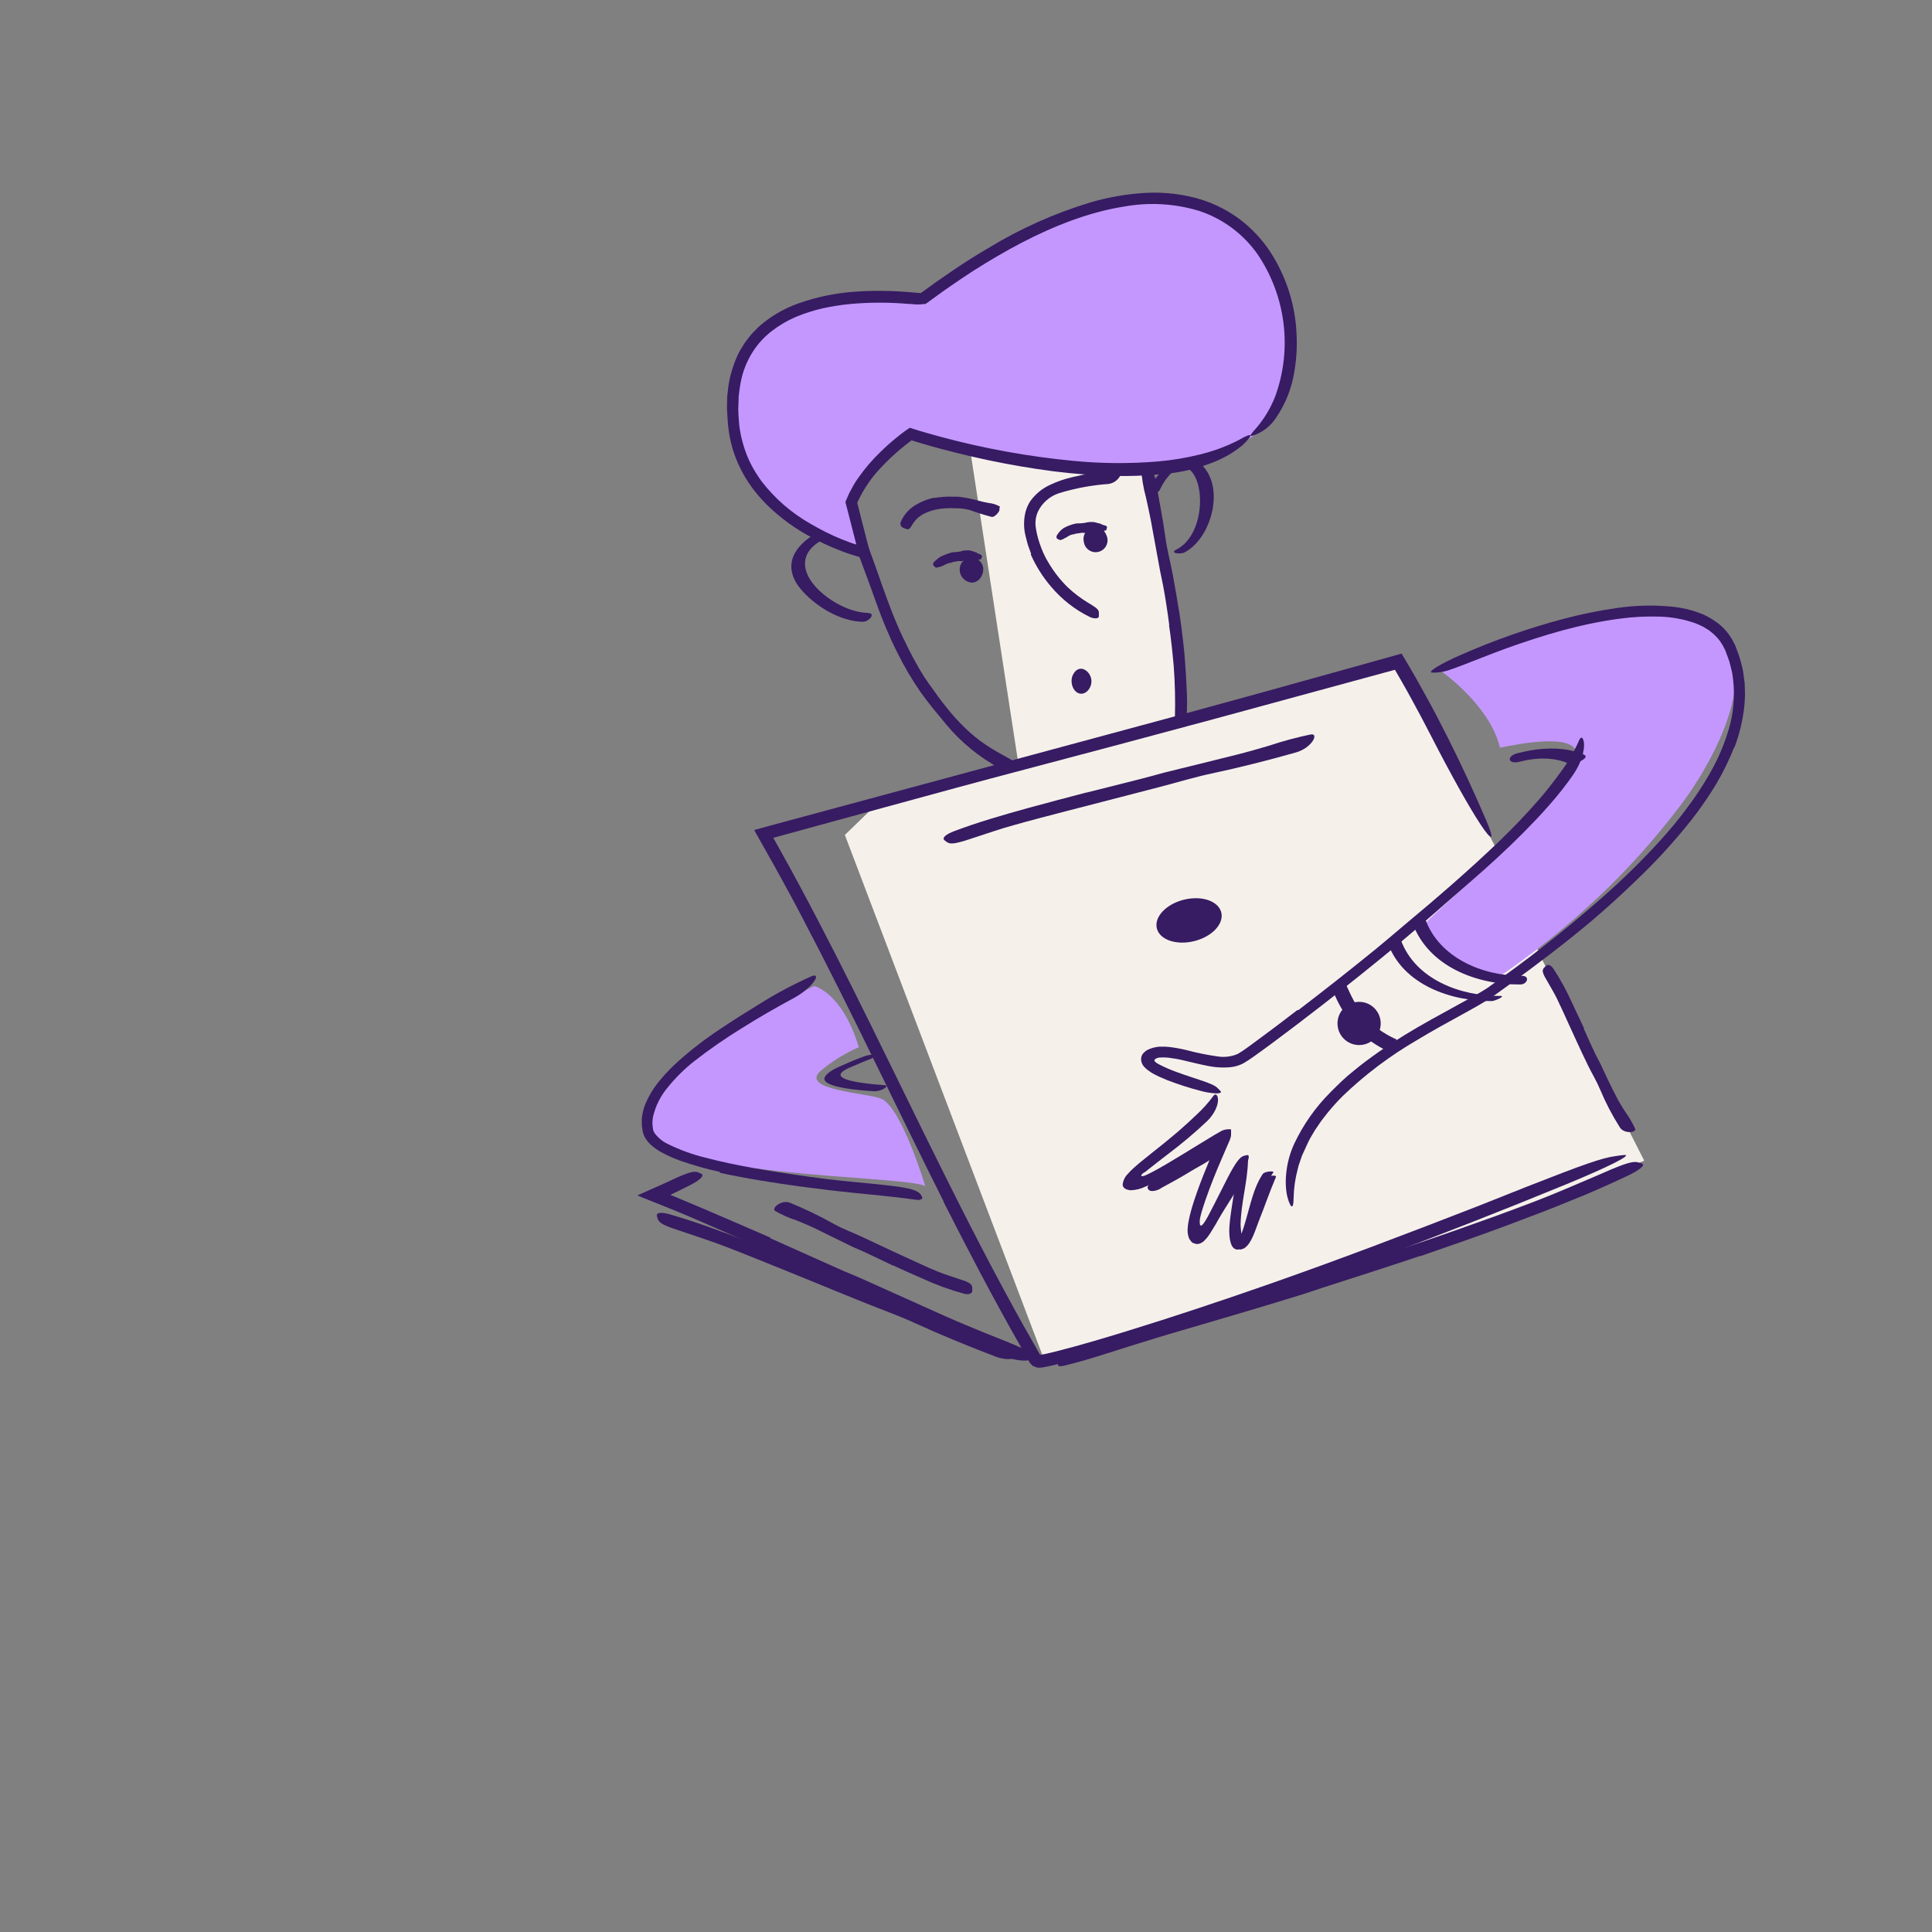 <svg width="271" height="271" viewBox="0 0 271 271" fill="none" xmlns="http://www.w3.org/2000/svg">
<rect x="0" y="0" width="271" height="271" fill="#808080" stroke="none"/>
<path d="M142.844 107.112L122.986 112.786L118.508 117.115L146.576 191.018L203.309 174.296L230.63 162.801L215.999 133.986L209.878 119.056L196.591 93.078L165.387 100.842V93.078L163.745 79.642L160.311 66.055H158.52L136.125 63.368L142.844 107.112Z" fill="#F5F1EA"/>
<path d="M120.466 146.887C118.128 139.18 114.217 138.311 114.217 138.311C114.217 138.311 92.092 148.444 91.306 157.64C90.655 165.258 126.569 164.763 129.787 166.367C129.787 166.367 126.444 155.239 123.58 154.104C121.554 153.302 112.192 152.88 115.066 150.246C116.694 148.871 118.513 147.739 120.466 146.887Z" fill="#C497FF"/>
<path d="M221.077 106.463C219.297 113.071 199.54 129.197 199.728 129.786C201.576 135.68 209.898 137.274 209.898 137.274C219.927 130.437 228.461 122.605 235.824 112.831C240.552 106.551 249.405 90.768 237.413 86.883C227.602 83.702 201.832 93.903 201.832 93.903C201.832 93.903 208.986 98.792 210.397 104.885C212.798 104.39 222.155 102.453 221.077 106.463Z" fill="#C497FF"/>
<path d="M174.487 175.115C175.597 174.454 176.117 172.386 176.57 171.282C177.393 169.241 178.096 167.143 178.966 165.122C179.122 164.753 177.997 164.877 177.83 165.258C177.143 166.861 176.57 168.512 175.94 170.142C175.597 171.032 175.248 171.923 174.862 172.798C174.659 173.251 174.269 174.469 173.784 174.761C173.128 175.151 174.112 175.339 174.493 175.115H174.487Z" fill="#371B63"/>
<path d="M162.766 166.71C164.203 165.935 165.63 165.148 167.031 164.289C168.431 163.43 170.582 162.477 171.53 161.024C172.102 160.144 169.832 160.332 169.421 160.967C168.562 162.279 166.328 163.19 165.015 163.961C163.807 164.655 162.592 165.35 161.37 166.044C160.964 166.263 160.808 166.638 161.178 166.94C161.547 167.242 162.422 166.94 162.782 166.731L162.766 166.71Z" fill="#371B63"/>
<path d="M169.223 173.678L173.789 166.388C174.097 165.903 172.951 165.955 172.748 166.315L168.15 173.579C167.848 174.058 168.994 174.006 169.217 173.646L169.223 173.678Z" fill="#371B63"/>
<path d="M126.779 89.649C127.631 91.512 128.607 93.316 129.7 95.049C130.116 95.663 130.554 96.267 130.991 96.871C131.741 97.944 132.553 98.996 133.381 99.996C134.229 100.995 135.144 101.934 136.12 102.808C136.994 103.577 137.929 104.274 138.917 104.89C140.166 105.692 141.52 106.322 142.77 107.124C143.16 107.374 142.931 107.744 142.39 107.942C142.028 108.063 141.645 108.107 141.264 108.072C140.884 108.037 140.516 107.924 140.182 107.739C137.354 106.2 134.841 104.144 132.772 101.678C131.543 100.194 130.278 98.704 129.153 97.116C127.94 95.365 126.854 93.529 125.904 91.622C125.602 91.039 125.336 90.44 125.05 89.857L124.269 88.066C123.493 86.249 122.852 84.374 122.186 82.536C121.665 81.104 121.144 79.713 120.624 78.297C120.519 77.985 120.4 77.683 120.301 77.365C119.941 76.183 119.952 75.803 120.301 75.407C120.374 75.316 120.456 75.233 120.545 75.157C120.847 74.954 121.254 75.365 121.587 76.199C122.582 78.677 123.425 81.323 124.388 83.926C125.102 85.858 125.862 87.779 126.758 89.654L126.779 89.649Z" fill="#371B63"/>
<path d="M164.013 87.696C163.769 85.837 163.493 83.973 163.144 82.119C163.019 81.437 162.852 80.77 162.727 80.093L161.41 72.902C161.207 71.861 160.967 70.778 160.733 69.726C160.362 68.377 160.139 66.993 160.066 65.597C160.066 64.727 161.8 65.628 162.05 67.159C162.535 69.877 163.092 72.626 163.477 75.443C163.711 77.13 164.164 78.838 164.493 80.546C164.84 82.431 165.164 84.322 165.466 86.217C165.638 87.389 165.8 88.56 165.93 89.737C166.154 91.513 166.268 93.314 166.372 95.095C166.43 96.486 166.56 97.85 166.492 99.261C166.492 99.568 166.492 99.87 166.466 100.183C166.299 101.328 166.122 101.677 165.649 101.823C165.544 101.864 165.436 101.894 165.326 101.912C164.972 101.912 164.769 101.438 164.805 100.651C164.873 98.22 164.815 95.787 164.633 93.361C164.529 92.429 164.466 91.497 164.352 90.565C164.237 89.633 164.138 88.691 163.982 87.753L164.013 87.696Z" fill="#371B63"/>
<path d="M175.553 61.317C161.176 71.387 127.715 60.655 127.715 60.655C127.715 60.655 121.398 64.962 119.326 70.46L121.19 77.475C121.19 77.475 104.376 73.496 102.866 59.598C100.429 37.108 129.069 41.946 129.36 41.727C179.412 4.272 189.337 51.662 175.553 61.317Z" fill="#C497FF"/>
<path d="M127.46 42.633C124.763 42.396 122.05 42.396 119.353 42.633C118.017 42.758 116.69 42.965 115.38 43.253C114.089 43.55 112.826 43.956 111.604 44.466C110.408 44.981 109.282 45.644 108.251 46.44C107.23 47.226 106.349 48.181 105.647 49.262C104.942 50.344 104.415 51.533 104.085 52.782C103.925 53.414 103.803 54.056 103.721 54.703L103.606 55.682C103.606 56.016 103.606 56.349 103.58 56.677C103.549 57.161 103.549 57.646 103.58 58.13C103.617 58.614 103.643 59.103 103.684 59.588C103.798 60.54 103.993 61.481 104.268 62.4C104.534 63.316 104.883 64.207 105.309 65.061C105.747 65.913 106.252 66.73 106.819 67.503C108.717 69.971 111.099 72.026 113.818 73.543C115.166 74.335 116.568 75.031 118.015 75.626C118.379 75.772 118.744 75.912 119.108 76.048L119.697 76.256C119.827 76.303 119.962 76.345 120.097 76.381C120.085 76.254 120.059 76.128 120.019 76.006L118.978 71.934L118.629 70.601L118.598 70.487V70.429V70.372L118.697 70.148L118.863 69.757L119.119 69.18C119.311 68.81 119.509 68.44 119.712 68.076C119.915 67.711 120.15 67.362 120.384 67.034C121.328 65.687 122.402 64.437 123.592 63.301C124.175 62.728 124.782 62.181 125.414 61.66C125.726 61.4 126.044 61.145 126.367 60.895L126.856 60.525C127.101 60.343 127.377 60.161 127.611 60.004L128.924 60.411L129.939 60.713L131.991 61.285C138.049 62.916 144.232 64.037 150.476 64.639C154.447 65.03 158.445 65.06 162.422 64.727C164.392 64.56 166.346 64.237 168.264 63.759C170.17 63.305 172.015 62.623 173.758 61.728C175.841 60.504 175.841 60.983 174.242 62.493C173.728 62.904 173.191 63.285 172.633 63.634C171.896 64.075 171.127 64.46 170.332 64.785C168.329 65.597 166.228 66.139 164.083 66.399C160.982 66.751 157.858 66.853 154.741 66.701C151.646 66.567 148.56 66.263 145.498 65.79C142.436 65.331 139.401 64.753 136.391 64.056C134.886 63.707 133.381 63.337 131.887 62.931C131.14 62.733 130.396 62.525 129.653 62.306L128.533 61.973L127.976 61.801L127.898 61.775H127.861L127.71 61.884L127.106 62.348C126.705 62.66 126.31 62.988 125.924 63.321C125.151 63.99 124.413 64.698 123.711 65.441C122.303 66.882 121.151 68.553 120.306 70.382C120.28 70.445 120.254 70.466 120.254 70.507V70.565L120.29 70.71L120.519 71.611C120.67 72.215 120.826 72.819 120.977 73.423L121.446 75.246L121.852 76.808C121.972 77.329 122.066 77.782 122.175 78.266L122.212 78.448V78.537H122.118L121.748 78.443L121.019 78.256C120.535 78.131 120.019 77.985 119.53 77.823L118.822 77.589L118.363 77.422L117.457 77.074C116.252 76.591 115.073 76.043 113.927 75.433C111.603 74.212 109.468 72.66 107.59 70.825C106.649 69.895 105.8 68.877 105.054 67.784C104.313 66.682 103.696 65.502 103.216 64.264C102.688 62.907 102.338 61.488 102.174 60.041C102.07 59.322 102.065 58.609 102.002 57.895C101.94 57.182 102.002 56.453 102.002 55.734C102.028 55.375 102.08 55.011 102.117 54.651C102.148 54.289 102.2 53.929 102.273 53.574C102.406 52.855 102.591 52.147 102.825 51.454C103.053 50.756 103.335 50.077 103.669 49.423C103.83 49.095 104.044 48.793 104.231 48.476L104.523 48.007L104.861 47.57C105.078 47.272 105.311 46.987 105.559 46.716L106.33 45.924C106.872 45.434 107.446 44.98 108.048 44.565C109.245 43.748 110.539 43.085 111.901 42.592C114.596 41.627 117.416 41.055 120.275 40.894C121.837 40.79 123.399 40.774 124.961 40.826C125.742 40.858 126.523 40.899 127.299 40.956L128.46 41.055L128.981 41.102C129.075 41.102 129.174 41.133 129.241 41.055L131.46 39.452L133.803 37.837C135.365 36.796 136.979 35.754 138.614 34.807C143.1 32.072 147.916 29.918 152.945 28.397C155.474 27.652 158.081 27.203 160.714 27.058C163.353 26.912 165.996 27.231 168.525 28.001C170.486 28.623 172.328 29.574 173.971 30.813C175.596 32.057 177.004 33.561 178.137 35.265C180.375 38.684 181.661 42.639 181.86 46.721C181.967 48.512 181.867 50.31 181.563 52.079C181.198 54.47 180.287 56.745 178.903 58.729C178.288 59.623 177.449 60.341 176.471 60.812C176.18 60.96 175.872 61.074 175.554 61.15C175.383 61.176 175.377 61.077 175.513 60.879C175.648 60.681 175.929 60.358 176.294 59.952C177.4 58.637 178.28 57.146 178.897 55.542C180.073 52.274 180.463 48.776 180.034 45.33C179.605 41.884 178.37 38.587 176.429 35.708C174.422 32.834 171.54 30.686 168.212 29.584C164.792 28.547 161.174 28.338 157.657 28.975C152.663 29.771 147.821 31.698 143.249 34.078C140.958 35.275 138.724 36.593 136.531 37.983C135.448 38.697 134.36 39.405 133.298 40.154C132.777 40.524 132.225 40.889 131.704 41.279L129.97 42.539L129.757 42.644L129.653 42.69H129.627C129.627 42.742 129.627 42.623 129.627 42.633H129.601H129.543C129.391 42.67 129.236 42.692 129.08 42.701C129 42.711 128.92 42.711 128.84 42.701H128.689H128.434L127.44 42.617L127.46 42.633Z" fill="#371B63"/>
<path d="M162.646 68.804C163.086 67.807 163.716 66.905 164.5 66.149C166.552 64.456 167.781 66.565 168.145 68.388C168.754 71.267 167.89 75.631 165.021 77.079C163.943 77.599 165.583 77.776 166.114 77.506C169.759 75.641 171.696 69.007 168.968 65.654C166.125 62.16 162.131 66.388 160.803 69.065C160.589 69.497 162.365 69.335 162.605 68.804H162.646Z" fill="#371B63"/>
<path d="M121.722 85.962C117.035 85.962 108.787 79.37 115.348 75.719C116.426 75.121 115.442 74.277 114.572 74.761C111.38 76.537 109.662 79.375 112.271 82.572C114.239 84.967 117.884 87.212 121.071 87.212C121.878 87.212 122.945 85.988 121.722 85.988V85.962Z" fill="#371B63"/>
<path d="M132.365 168.538C125.711 155.286 119.452 141.872 112.578 128.786C111.339 126.391 110.037 124.032 108.74 121.673L106.449 117.606L106.012 116.831L105.793 116.44C105.926 116.387 106.064 116.345 106.204 116.315L107.923 115.841L110.115 115.248L165.254 100.36C173.404 98.147 181.584 95.877 189.655 93.622L196.602 91.68L197.695 93.528L198.507 94.919C199.028 95.851 199.549 96.788 200.07 97.731C201.111 99.61 202.1 101.516 203.064 103.432C204.996 107.265 206.792 111.165 208.479 115.091C209.802 118.179 209.193 117.955 207.615 115.555C206.037 113.154 203.48 108.588 200.669 103.099C199.804 101.412 198.915 99.737 198.002 98.074C197.544 97.246 197.086 96.413 196.617 95.596C196.201 94.861 195.451 93.585 195.664 93.95L170.264 100.865C161.481 103.236 152.661 105.588 143.806 107.921C137.396 109.608 130.871 111.384 124.315 113.185L114.458 115.878L109.537 117.232L108.751 117.445L108.553 117.497C108.553 117.497 108.459 117.497 108.48 117.539L108.527 117.627L109.37 119.132C116.66 132.192 123.065 145.689 129.652 159.056C133.714 167.283 137.812 175.49 142.233 183.53L143.488 185.805L144.779 188.071L145.42 189.2L145.706 189.721C145.759 189.824 145.818 189.923 145.883 190.018C145.999 190.027 146.115 190.019 146.227 189.992L146.748 189.893L147.997 189.596C151.351 188.753 154.684 187.753 158.001 186.737C164.635 184.691 171.216 182.494 177.725 180.223C187.843 176.688 197.664 172.933 207.532 169.095L214.004 166.518C222.122 163.331 224.736 162.399 226.658 162.159C227.078 162.084 227.502 162.032 227.928 162.003C228.845 162.04 225.658 163.659 219.748 166.096C202.205 173.313 183.469 180.348 164.348 186.581C160.797 187.732 157.23 188.852 153.632 189.903C151.83 190.424 150.023 190.945 148.175 191.393C147.711 191.507 147.248 191.617 146.758 191.71C146.659 191.735 146.558 191.754 146.456 191.768L146.112 191.825C145.895 191.851 145.674 191.851 145.456 191.825C145.356 191.806 145.26 191.767 145.175 191.71L145.05 191.617C145.05 191.648 145.081 191.533 144.993 191.684H144.967L144.915 191.632C144.769 191.481 144.613 191.361 144.477 191.195L142.915 188.435C139.213 181.916 135.74 175.271 132.36 168.596L132.365 168.538Z" fill="#371B63"/>
<path d="M199.206 176.167C195.014 177.573 190.801 178.932 186.589 180.28C185.026 180.77 183.527 181.322 181.991 181.78C176.554 183.457 171.097 185.056 165.645 186.649C163.224 187.347 160.802 188.102 158.412 188.846C155.345 189.81 152.289 190.846 149.164 191.585C147.212 192.049 149.164 189.643 152.684 188.57C158.964 186.67 165.255 184.858 171.633 183.118C175.45 182.077 179.345 180.754 183.199 179.525C187.437 178.182 191.666 176.807 195.883 175.401C198.487 174.547 201.091 173.646 203.658 172.756L209.521 170.673C211.474 169.97 213.406 169.236 215.327 168.507C218.316 167.356 221.185 166.096 224.096 164.862C224.737 164.586 225.356 164.305 226.002 164.034C228.408 163.034 229.22 162.842 229.918 163.081C230.08 163.116 230.238 163.172 230.386 163.248C230.761 163.498 229.892 164.18 228.158 164.992C226.877 165.596 225.572 166.191 224.242 166.778C222.912 167.365 221.56 167.929 220.186 168.471C217.462 169.606 214.655 170.652 211.854 171.709C207.688 173.272 203.455 174.74 199.232 176.198L199.206 176.167Z" fill="#371B63"/>
<path d="M152.336 111.191C155.002 110.519 157.673 109.858 160.334 109.176C161.308 108.931 162.266 108.655 163.235 108.39C166.666 107.536 170.103 106.713 173.529 105.843C175.045 105.463 176.56 105.026 178.054 104.583C179.953 103.951 181.886 103.43 183.845 103.021C185.079 102.808 184.017 104.906 181.804 105.536C177.877 106.65 173.925 107.655 169.895 108.509C167.479 109.03 165.031 109.775 162.605 110.405C159.928 111.099 157.246 111.793 154.559 112.488C152.909 112.91 151.258 113.331 149.613 113.764C147.118 114.42 144.603 115.055 142.14 115.758C140.229 116.279 138.381 116.945 136.506 117.544C136.089 117.674 135.694 117.82 135.272 117.945C133.71 118.403 133.189 118.424 132.726 118.054C132.616 117.977 132.513 117.89 132.418 117.794C132.168 117.476 132.726 117.008 133.84 116.586C137.141 115.336 140.708 114.31 144.296 113.316C146.962 112.581 149.654 111.889 152.336 111.176C152.331 111.16 152.331 111.191 152.336 111.191Z" fill="#371B63"/>
<path d="M222.142 144.251C222.663 145.47 223.23 146.688 223.803 147.897C224.011 148.339 224.267 148.756 224.475 149.193C225.204 150.755 225.933 152.317 226.724 153.833C227.068 154.515 227.469 155.166 227.875 155.806C228.45 156.595 228.947 157.437 229.359 158.321C229.578 158.894 227.797 159.087 227.203 158.118C226.125 156.414 225.193 154.622 224.418 152.76C223.949 151.641 223.298 150.568 222.751 149.459C222.152 148.24 221.585 147.011 221.017 145.777L219.976 143.502C219.455 142.356 218.934 141.19 218.388 140.07C217.961 139.195 217.45 138.383 216.982 137.539C216.878 137.352 216.763 137.18 216.664 136.987C216.31 136.279 216.31 136.003 216.664 135.665C216.735 135.583 216.812 135.507 216.893 135.436C217.174 135.227 217.57 135.399 217.898 135.884C218.875 137.376 219.733 138.943 220.465 140.57L222.178 144.215L222.142 144.251Z" fill="#371B63"/>
<path d="M108.032 173.678L117.343 177.843C118.473 178.364 119.629 178.801 120.759 179.307L132.736 184.686C134.506 185.472 136.308 186.217 138.089 186.94C140.375 187.872 142.713 188.721 144.91 189.862C146.279 190.575 143.801 191.424 141.171 190.32C136.516 188.378 131.902 186.336 127.315 184.118C124.576 182.795 121.629 181.629 118.78 180.379L109.407 176.213L103.622 173.667C100.701 172.391 97.769 171.09 94.848 169.876L89.391 167.684L93.556 165.83C94.041 165.606 94.509 165.372 95.004 165.153C96.842 164.351 97.477 164.216 98.061 164.497C98.195 164.548 98.325 164.612 98.446 164.69C98.769 164.961 98.133 165.56 96.826 166.226C95.972 166.66 95.105 167.087 94.223 167.507C94.077 167.616 94.061 167.663 94.061 167.694H94.233H94.239L95.056 168.028L98.623 169.527C101.773 170.86 104.919 172.246 108.064 173.605L108.032 173.678Z" fill="#371B63"/>
<path d="M112.339 177.167C114.919 178.232 117.496 179.296 120.072 180.359C121.015 180.744 121.973 181.082 122.91 181.473C126.222 182.848 129.523 184.248 132.84 185.613C134.309 186.217 135.808 186.779 137.287 187.321C139.218 187.954 141.111 188.696 142.958 189.544C144.093 190.112 141.969 191.158 139.781 190.336C135.913 188.867 132.08 187.3 128.279 185.561C126.003 184.519 123.551 183.655 121.186 182.697C118.583 181.655 115.979 180.577 113.376 179.515C111.777 178.864 110.178 178.208 108.575 177.568C106.143 176.594 103.711 175.594 101.284 174.678C99.394 173.964 97.504 173.371 95.614 172.72C95.197 172.579 94.786 172.454 94.369 172.303C92.807 171.741 92.38 171.439 92.224 170.861C92.178 170.734 92.144 170.603 92.125 170.47C92.125 170.064 92.849 170.017 94.01 170.35C97.457 171.34 100.982 172.652 104.508 173.995C107.111 175.006 109.715 176.078 112.355 177.12L112.339 177.167Z" fill="#371B63"/>
<path d="M243.258 104.802C242.534 106.637 241.664 108.412 240.654 110.108C239.634 111.776 238.522 113.386 237.322 114.93C234.915 117.974 232.294 120.844 229.48 123.516C227.449 125.474 225.371 127.385 223.231 129.192C219.43 132.384 215.478 135.378 211.473 138.279C210.468 138.997 209.494 139.747 208.396 140.419C207.297 141.091 206.235 141.669 205.152 142.268C202.985 143.455 200.83 144.637 198.726 145.913C194.972 148.095 191.492 150.717 188.358 153.723C187.385 154.69 186.48 155.723 185.651 156.816C185.437 157.08 185.237 157.355 185.052 157.639C184.859 157.926 184.661 158.202 184.474 158.488C184.13 159.071 183.76 159.644 183.474 160.258C183.188 160.873 182.901 161.487 182.63 162.102C182.511 162.419 182.412 162.742 182.302 163.06C182.25 163.221 182.188 163.378 182.141 163.539L182.021 164.028C181.673 165.331 181.483 166.67 181.454 168.017C181.454 169.689 181.058 169.548 180.626 168.054C180.503 167.608 180.425 167.151 180.391 166.689C180.338 166.088 180.338 165.484 180.391 164.882C180.505 163.349 180.891 161.849 181.532 160.451C182.8 157.756 184.526 155.302 186.635 153.197C187.155 152.677 187.676 152.156 188.197 151.661C188.718 151.167 189.285 150.682 189.853 150.229C190.972 149.292 192.144 148.433 193.331 147.595C195.711 145.933 198.19 144.444 200.705 143.038C201.96 142.335 203.23 141.658 204.485 140.955C205.74 140.252 207.011 139.601 208.182 138.872L208.703 138.534L209.224 138.159L210.265 137.409L212.374 135.878C213.775 134.837 215.175 133.795 216.54 132.702C219.31 130.536 222.033 128.281 224.653 125.964C227.545 123.434 230.292 120.743 232.88 117.903C234.166 116.476 235.406 115.013 236.525 113.482C237.687 111.965 238.748 110.373 239.702 108.717C240.888 106.704 241.824 104.553 242.487 102.313C243.15 100.091 243.364 97.76 243.117 95.455C243.05 95.022 243.024 94.585 242.92 94.163L242.607 92.893C242.482 92.476 242.31 92.07 242.165 91.659C242.081 91.461 242.024 91.237 241.925 91.055L241.633 90.497C241.212 89.767 240.649 89.128 239.977 88.618L239.733 88.42L239.462 88.253C239.28 88.144 239.103 88.024 238.915 87.92C238.534 87.722 238.141 87.548 237.738 87.399C236.081 86.823 234.343 86.515 232.588 86.488C230.817 86.441 229.044 86.535 227.287 86.769C221.815 87.472 216.607 89.055 211.458 90.883C210.322 91.294 209.229 91.721 208.094 92.158C206.011 92.966 204.62 93.528 203.631 93.861C202.955 94.128 202.242 94.288 201.517 94.335C201.283 94.353 201.048 94.353 200.814 94.335C200.293 94.231 201.855 93.205 204.912 91.862C209.554 89.816 214.346 88.133 219.248 86.826C221.779 86.15 224.349 85.628 226.944 85.264C229.608 84.885 232.309 84.845 234.984 85.144C235.504 85.212 235.994 85.311 236.499 85.415C237.009 85.529 237.511 85.673 238.004 85.847C239.028 86.186 239.992 86.687 240.858 87.331C241.753 87.998 242.495 88.848 243.034 89.826C243.159 90.07 243.294 90.315 243.409 90.56L243.68 91.289C243.875 91.766 244.037 92.257 244.164 92.757C244.279 93.278 244.44 93.752 244.513 94.262L244.721 95.824L244.773 97.386C244.773 97.907 244.716 98.428 244.69 98.917C244.483 100.937 244.015 102.922 243.3 104.822L243.258 104.802Z" fill="#371B63"/>
<path d="M213.156 106.843C215.353 106.271 217.879 106.161 219.983 107.073C220.712 107.385 223.195 106.291 222.17 105.849C219.3 104.609 215.806 104.885 212.838 105.661C211.229 106.083 211.531 107.27 213.156 106.843Z" fill="#371B63"/>
<path d="M182.095 141.705C185.785 138.887 189.43 136.012 193.03 133.082C194.342 132.01 195.634 130.9 196.92 129.812C201.512 125.99 206.038 122.085 210.344 117.955C212.25 116.117 214.093 114.196 215.806 112.227L216.624 111.269L217.41 110.285C217.931 109.639 218.426 108.957 218.925 108.285C219.902 106.976 220.731 105.563 221.399 104.073C221.727 103.177 222.097 103.307 222.19 104.312C222.19 104.437 222.19 104.573 222.19 104.729C222.18 104.884 222.161 105.039 222.133 105.192C222.075 105.566 221.992 105.935 221.883 106.296C221.743 106.671 221.576 107.083 221.362 107.504C221.138 107.934 220.888 108.35 220.613 108.749C219.6 110.201 218.503 111.592 217.327 112.915C216.749 113.576 216.16 114.227 215.562 114.857C214.963 115.487 214.353 116.122 213.739 116.742C211.276 119.221 208.704 121.574 206.053 123.86C202.887 126.594 199.654 129.505 196.368 132.239C192.754 135.238 189.09 138.177 185.375 141.055C183.091 142.832 180.789 144.582 178.471 146.303C177.585 146.954 176.705 147.605 175.804 148.24C175.345 148.573 174.869 148.883 174.378 149.167C173.84 149.441 173.258 149.617 172.659 149.688C171.52 149.795 170.371 149.725 169.254 149.48C168.165 149.271 167.103 148.99 166.057 148.751C165.343 148.577 164.62 148.447 163.89 148.36C163.544 148.323 163.196 148.315 162.849 148.334H162.656L162.516 148.36C162.425 148.378 162.336 148.404 162.25 148.438C162.146 148.475 162.051 148.536 161.974 148.615C161.943 148.663 161.931 148.721 161.939 148.778C161.948 148.834 161.977 148.886 162.021 148.923C162.181 149.079 162.368 149.206 162.573 149.298C163.365 149.705 164.183 150.061 165.02 150.365C165.697 150.62 166.369 150.839 167.062 151.073C169.665 151.922 170.441 152.203 170.91 152.74C171.014 152.859 171.165 152.984 171.232 153.083C171.357 153.26 171.092 153.38 170.561 153.37C169.781 153.326 169.009 153.193 168.259 152.974C166.722 152.573 165.21 152.084 163.729 151.511C163.354 151.36 162.974 151.198 162.594 151.026C162.406 150.938 162.214 150.844 162.026 150.745C161.922 150.693 161.849 150.657 161.724 150.584C161.558 150.492 161.398 150.389 161.245 150.276C161.099 150.167 160.938 150.063 160.802 149.948L160.438 149.584C160.252 149.353 160.127 149.079 160.073 148.787C160.029 148.487 160.086 148.181 160.235 147.918C160.313 147.794 160.409 147.683 160.521 147.59C160.63 147.479 160.752 147.383 160.886 147.303C161.187 147.148 161.505 147.027 161.833 146.944L162.354 146.845C162.442 146.829 162.531 146.82 162.62 146.819H162.797C163.226 146.8 163.656 146.816 164.083 146.866C164.875 146.965 165.661 147.11 166.437 147.298C167.865 147.68 169.315 147.976 170.779 148.183C171.743 148.341 172.732 148.218 173.628 147.829C174.091 147.557 174.54 147.26 174.971 146.939L176.388 145.897C178.273 144.517 180.142 143.101 181.996 141.669L182.095 141.705Z" fill="#371B63"/>
<path d="M173.563 163.175C173.506 165.352 173.043 167.466 172.736 169.616C172.538 171.106 172.178 173.027 172.683 174.48C173.027 175.469 173.886 175.521 174.673 174.735C175.813 173.615 176.235 171.152 176.709 169.71C177.261 168.044 177.62 165.904 178.62 164.43C178.76 164.222 177.386 164.289 177.125 164.675C175.532 167.023 175.146 170.481 174.11 173.11C173.838 173.615 173.598 174.137 173.392 174.672C174.688 176.604 174.188 173.23 174.131 173.756C174.204 173.136 174.006 172.407 174.016 171.762C174.069 168.736 174.99 165.794 175.058 162.764C175.058 162.472 173.563 162.685 173.548 163.165L173.563 163.175Z" fill="#371B63"/>
<path d="M169.63 162.664L170.151 161.415L170.26 161.227C170.306 161.149 170.346 161.067 170.38 160.982C170.314 161.004 170.25 161.03 170.187 161.06L170.047 161.133L169.953 161.18L169.901 161.211L169.74 161.305L168.177 162.263C167.172 162.878 166.183 163.524 165.162 164.117C164.256 164.638 163.345 165.159 162.403 165.632L161.689 165.987L161.267 166.184L160.679 166.44C160.028 166.755 159.319 166.932 158.596 166.96C158.492 166.954 158.389 166.937 158.289 166.908C158.165 166.884 158.044 166.846 157.93 166.794C157.801 166.736 157.689 166.649 157.602 166.538C157.519 166.421 157.476 166.281 157.477 166.138C157.545 165.572 157.804 165.047 158.211 164.648C158.468 164.356 158.743 164.079 159.034 163.82C159.325 163.555 159.684 163.253 159.835 163.123L161.054 162.138C162.502 160.993 163.944 159.837 165.319 158.66C166.204 157.9 167.063 157.098 167.891 156.311C168.706 155.556 169.45 154.728 170.114 153.838C170.286 153.572 170.422 153.489 170.568 153.546C170.713 153.604 170.838 153.838 170.849 154.223C170.885 154.999 170.364 156.239 169.365 157.218C167.604 158.885 165.749 160.45 163.809 161.904C162.861 162.638 161.913 163.367 160.991 164.101L160.648 164.377L160.601 164.414H160.57L160.424 164.502C160.277 164.589 160.158 164.715 160.08 164.867C160.08 164.971 160.184 164.982 160.257 164.976C160.353 164.969 160.448 164.948 160.538 164.914C160.645 164.879 160.75 164.838 160.851 164.789C161.122 164.659 161.481 164.482 161.788 164.315C163.069 163.633 164.334 162.857 165.589 162.102L168.078 160.581L169.427 159.759C170.073 159.358 170.76 158.952 171.39 158.603C171.67 158.48 171.97 158.411 172.275 158.4C172.395 158.4 172.489 158.4 172.588 158.4C172.687 158.4 172.666 158.436 172.682 158.467C172.684 158.492 172.684 158.516 172.682 158.54V158.691C172.682 158.801 172.682 158.905 172.682 159.05V159.259L172.624 159.535C172.569 159.761 172.487 159.979 172.38 160.186L172.078 160.883L171.317 162.649L170.734 164.023C170.352 164.943 169.988 165.867 169.641 166.794C169.448 167.314 169.261 167.835 169.078 168.356L168.818 169.142L168.599 169.84C168.511 170.131 168.427 170.433 168.36 170.746C168.284 171.058 168.264 171.38 168.302 171.699C168.314 171.755 168.337 171.808 168.37 171.855C168.382 171.881 168.403 171.901 168.429 171.912C168.455 171.923 168.484 171.923 168.511 171.912C168.611 171.855 168.698 171.777 168.766 171.683C168.905 171.501 169.034 171.312 169.151 171.116C169.328 170.824 169.49 170.527 169.63 170.251L170.39 168.783L171.953 165.695C172.187 165.242 172.411 164.794 172.661 164.341C173.603 162.67 174.046 162.211 174.608 162.092C174.732 162.055 174.86 162.03 174.988 162.019C175.353 162.05 175.129 162.815 174.504 164.039C173.629 165.775 172.739 167.531 171.833 169.309C171.599 169.757 171.359 170.204 171.119 170.652L170.526 171.725C170.271 172.157 170.005 172.589 169.76 172.98C169.538 173.329 169.283 173.657 169 173.959C168.819 174.157 168.597 174.314 168.349 174.417C168.175 174.484 167.988 174.511 167.802 174.495C167.747 174.49 167.692 174.476 167.641 174.453L167.537 174.401L167.485 174.375H167.459V174.412L167.277 174.313L167.131 174.198L166.922 173.917L166.829 173.787L166.756 173.62C166.587 173.138 166.538 172.621 166.615 172.115C166.615 171.944 166.641 171.793 166.673 171.595L166.777 171.038C166.839 170.673 166.959 170.272 167.053 169.887C167.105 169.699 167.157 169.501 167.214 169.309L167.308 169.012L167.495 168.413L167.896 167.236C168.453 165.674 169.063 164.154 169.688 162.643L169.63 162.664Z" fill="#371B63"/>
<path d="M100.976 164.383C99.103 163.975 97.256 163.453 95.446 162.821C94.514 162.491 93.611 162.087 92.744 161.613C92.286 161.358 91.853 161.059 91.452 160.722C90.997 160.348 90.626 159.881 90.364 159.353C90.313 159.246 90.271 159.134 90.239 159.02C90.2 158.917 90.172 158.811 90.156 158.702L90.062 158.108C90.029 157.914 90.017 157.717 90.025 157.52C90.015 157.322 90.015 157.124 90.025 156.926C90.059 156.541 90.125 156.16 90.223 155.786L90.374 155.234L90.588 154.713C91.104 153.536 91.79 152.442 92.624 151.464C93.422 150.506 94.292 149.611 95.227 148.787C97.058 147.16 99.004 145.667 101.049 144.32C102.846 143.112 104.694 141.95 106.506 140.846C108.839 139.376 111.276 138.076 113.796 136.957C115.359 136.316 114.046 138.545 111.313 140.013C108.876 141.326 106.475 142.7 104.127 144.179C101.769 145.623 99.495 147.2 97.316 148.902C96.009 149.935 94.818 151.106 93.764 152.396C92.705 153.615 91.961 155.076 91.598 156.65C91.524 157.057 91.501 157.472 91.53 157.884L91.619 158.488C91.619 158.567 91.666 158.64 91.692 158.712C91.728 158.789 91.768 158.864 91.811 158.936C92.314 159.607 92.974 160.144 93.733 160.498C95.397 161.31 97.142 161.942 98.94 162.383C101.169 162.977 103.444 163.425 105.71 163.852C109.178 164.461 112.682 164.971 116.16 165.414C118.863 165.737 121.529 165.935 124.216 166.242C124.81 166.31 125.393 166.367 125.992 166.456C128.194 166.789 128.965 167.122 129.283 167.763C129.345 167.903 129.423 168.117 129.309 168.179C129.194 168.242 129.231 168.179 129.168 168.21C129.194 168.21 129.064 168.262 129.054 168.278C129.043 168.294 129.054 168.309 129.012 168.309H128.824C128.502 168.309 127.898 168.21 127.116 168.106C124.778 167.804 122.31 167.586 119.826 167.33C117.342 167.075 114.801 166.768 112.265 166.43C108.501 165.909 104.725 165.326 100.971 164.503L100.976 164.383Z" fill="#371B63"/>
<path d="M195.888 145.751C195.87 145.761 195.849 145.766 195.828 145.766C195.808 145.766 195.787 145.761 195.769 145.751C194.948 145.375 194.163 144.923 193.425 144.402C192.702 143.882 192.04 143.281 191.452 142.611C190.862 141.936 190.348 141.197 189.921 140.408C189.473 139.612 189.114 138.773 188.692 137.862C188.675 137.82 188.675 137.774 188.692 137.732C188.694 137.723 188.694 137.714 188.692 137.706C188.656 137.633 188.171 137.784 187.651 138.039C187.13 138.294 186.703 138.56 186.734 138.628C186.755 138.63 186.776 138.638 186.794 138.649C186.812 138.661 186.827 138.677 186.838 138.695L187.031 139.112C187.756 140.936 188.784 142.624 190.072 144.106C190.749 144.841 191.502 145.504 192.316 146.084C193.13 146.646 193.99 147.135 194.889 147.547C194.907 147.56 194.922 147.577 194.933 147.595C194.945 147.614 194.953 147.635 194.956 147.657C195.034 147.693 195.289 147.277 195.529 146.735C195.719 146.437 195.842 146.101 195.888 145.751Z" fill="#371B63"/>
<path d="M190.64 146.59C192.314 146.59 193.671 145.233 193.671 143.559C193.671 141.885 192.314 140.528 190.64 140.528C188.966 140.528 187.609 141.885 187.609 143.559C187.609 145.233 188.966 146.59 190.64 146.59Z" fill="#371B63"/>
<path d="M210.448 139.701C204.96 139.753 198.498 137.431 196.472 131.781C196.326 131.375 194.54 131.921 194.66 132.265C196.774 138.16 203.57 140.472 209.272 140.42C209.641 140.42 211.308 139.69 210.448 139.701Z" fill="#371B63"/>
<path d="M198.085 129.344C200.272 135.592 207.182 138.144 213.248 138.092C214.243 138.092 214.675 136.863 213.441 136.873C208.02 136.92 201.834 134.374 199.902 128.859C199.636 128.099 197.819 128.604 198.09 129.344H198.085Z" fill="#371B63"/>
<path d="M121.066 148.23C120.207 148.548 119.353 148.897 118.52 149.272C117.687 149.647 116.109 150.246 115.692 151.1C114.984 152.62 121.519 153.005 122.508 153.063C123.073 153.095 123.634 152.945 124.107 152.636C124.404 152.386 124.482 152.24 123.993 152.209C123.123 152.151 117.572 151.766 117.921 150.673C118.108 150.074 119.613 149.584 120.118 149.355C120.623 149.126 121.248 148.866 121.821 148.652C122.035 148.574 122.706 148.371 122.514 148.069C122.321 147.767 121.238 148.168 121.066 148.23Z" fill="#371B63"/>
<path d="M167.506 132.012C170.002 131.396 171.704 129.595 171.308 127.989C170.911 126.384 168.566 125.582 166.07 126.199C163.574 126.815 161.872 128.616 162.269 130.221C162.665 131.827 165.01 132.629 167.506 132.012Z" fill="#371B63"/>
<path d="M125.222 177.505C123.837 176.844 122.457 176.177 121.056 175.526C120.535 175.287 120.015 175.099 119.52 174.855C117.749 174.001 115.984 173.115 114.209 172.251C113.417 171.876 112.605 171.543 111.798 171.209C110.733 170.87 109.707 170.419 108.736 169.866C108.142 169.481 109.642 168.226 110.819 168.715C112.932 169.58 114.991 170.573 116.984 171.689C118.182 172.365 119.525 172.855 120.801 173.443C122.196 174.089 123.592 174.75 124.993 175.406C125.852 175.807 126.711 176.214 127.596 176.604C128.903 177.198 130.2 177.823 131.528 178.359C132.569 178.781 133.611 179.093 134.652 179.452C134.881 179.531 135.11 179.593 135.339 179.682C136.178 180.01 136.381 180.234 136.381 180.754C136.391 180.872 136.391 180.991 136.381 181.108C136.313 181.483 135.86 181.629 135.204 181.462C133.242 180.924 131.326 180.227 129.476 179.38C128.06 178.776 126.654 178.125 125.248 177.489L125.222 177.505Z" fill="#371B63"/>
<path d="M131.475 79.578C131.423 79.692 131.288 79.635 131.074 79.469C130.983 79.385 130.914 79.282 130.871 79.166C130.884 79.079 130.907 78.994 130.939 78.911C131.154 78.685 131.388 78.476 131.637 78.287C131.807 78.15 131.996 78.039 132.199 77.958C132.603 77.778 133.018 77.627 133.443 77.505C133.54 77.479 133.64 77.465 133.74 77.464C134.08 77.45 134.417 77.41 134.75 77.344C134.808 77.341 134.864 77.323 134.912 77.292C135.09 77.236 135.277 77.207 135.464 77.209C135.656 77.194 135.849 77.194 136.042 77.209C136.339 77.308 136.63 77.365 136.906 77.479C136.948 77.479 136.995 77.479 137.021 77.537C137.047 77.594 137.182 77.646 137.266 77.677C137.385 77.717 137.5 77.767 137.609 77.828C137.663 77.874 137.709 77.928 137.745 77.99C137.786 78.042 137.713 78.182 137.693 78.193C137.672 78.203 137.651 78.307 137.635 78.37C137.62 78.432 137.635 78.422 137.635 78.438C137.385 78.501 137.131 78.546 136.875 78.573C136.537 78.544 136.197 78.544 135.86 78.573C135.808 78.585 135.755 78.585 135.703 78.573C135.448 78.599 135.194 78.641 134.943 78.698C134.798 78.734 134.646 78.734 134.501 78.698C134.472 78.69 134.441 78.69 134.412 78.698C134.162 78.76 133.891 78.797 133.652 78.844C133.524 78.879 133.399 78.923 133.277 78.974H133.204C133.173 78.968 133.141 78.968 133.11 78.974C132.811 79.074 132.523 79.205 132.251 79.364C132.086 79.412 131.925 79.47 131.767 79.536C131.73 79.588 131.501 79.531 131.475 79.578Z" fill="#371B63"/>
<path d="M137.91 79.636C137.993 80.714 137.327 81.646 136.415 81.719C135.937 81.713 135.479 81.519 135.142 81.179C134.805 80.839 134.615 80.38 134.614 79.901C134.604 79.478 134.757 79.068 135.041 78.754C135.324 78.441 135.717 78.247 136.139 78.214C136.56 78.181 136.979 78.31 137.308 78.575C137.637 78.841 137.853 79.222 137.91 79.641V79.636Z" fill="#371B63"/>
<path d="M148.913 75.678C148.913 75.803 148.757 75.777 148.496 75.678C148.413 75.652 148.21 75.511 148.205 75.459C148.192 75.366 148.192 75.271 148.205 75.178C148.377 74.863 148.598 74.579 148.861 74.334C149.039 74.165 149.245 74.027 149.47 73.928C149.902 73.72 150.356 73.561 150.824 73.454C150.925 73.432 151.028 73.419 151.131 73.418C151.48 73.426 151.829 73.4 152.173 73.34C152.231 73.344 152.29 73.329 152.339 73.298C152.715 73.216 153.103 73.197 153.485 73.241L154.36 73.465C154.401 73.465 154.448 73.465 154.485 73.517C154.521 73.569 154.651 73.616 154.74 73.637C154.865 73.658 154.988 73.695 155.104 73.746C155.167 73.782 155.221 73.83 155.266 73.886C155.313 73.939 155.266 74.084 155.24 74.1C155.214 74.116 155.214 74.22 155.209 74.282C155.211 74.305 155.211 74.328 155.209 74.35C154.952 74.445 154.687 74.517 154.417 74.564C154.049 74.56 153.68 74.576 153.313 74.61C153.256 74.62 153.198 74.62 153.141 74.61C153.11 74.61 152.345 74.72 152.319 74.73C152.163 74.766 152.001 74.766 151.845 74.73C151.83 74.724 151.814 74.721 151.798 74.721C151.782 74.721 151.766 74.724 151.751 74.73C151.485 74.787 151.23 74.808 150.954 74.85C150.824 74.85 150.699 74.928 150.569 74.964C150.545 74.97 150.52 74.97 150.496 74.964C150.467 74.962 150.437 74.962 150.407 74.964C150.113 75.057 149.835 75.196 149.585 75.376C149.543 75.423 149.21 75.527 149.168 75.605C149.127 75.683 148.913 75.626 148.913 75.678Z" fill="#371B63"/>
<path d="M155.19 75.059C155.295 75.277 155.351 75.516 155.355 75.759C155.358 76.002 155.309 76.243 155.21 76.464C155.111 76.686 154.965 76.884 154.782 77.043C154.599 77.203 154.384 77.321 154.151 77.388C153.918 77.456 153.673 77.473 153.433 77.436C153.192 77.4 152.963 77.311 152.761 77.177C152.558 77.043 152.388 76.867 152.26 76.66C152.133 76.453 152.052 76.221 152.024 75.98C151.925 75.568 151.989 75.134 152.202 74.767C152.415 74.401 152.761 74.13 153.168 74.012C153.575 73.894 154.012 73.936 154.388 74.131C154.764 74.326 155.051 74.658 155.19 75.059Z" fill="#371B63"/>
<path d="M144.645 77.719L144.192 76.464C144.061 76.037 143.968 75.6 143.853 75.173C143.621 74.245 143.582 73.279 143.739 72.335C143.848 71.619 144.107 70.934 144.499 70.325C145.199 69.336 146.145 68.547 147.243 68.034C148.258 67.549 149.323 67.179 150.42 66.93C151.367 66.706 152.325 66.503 153.273 66.341C154.469 66.074 155.695 65.969 156.918 66.029C157.001 66.029 157.09 66.071 157.095 66.128L157.126 66.217C157.126 66.3 157.163 66.383 157.184 66.477V66.414C157.184 66.362 157.184 66.383 157.184 66.414C157.186 66.437 157.186 66.46 157.184 66.482C157.185 66.534 157.176 66.585 157.158 66.633C157.12 66.749 157.064 66.858 156.991 66.956C156.817 67.209 156.591 67.422 156.329 67.583C156.067 67.743 155.775 67.847 155.471 67.888C153.122 68.053 150.8 68.487 148.55 69.18C147.915 69.386 147.328 69.717 146.823 70.153C146.318 70.59 145.905 71.123 145.608 71.721C145.311 72.372 145.193 73.091 145.264 73.803C145.361 74.579 145.535 75.343 145.785 76.084C145.934 76.553 146.108 77.014 146.306 77.464L146.623 78.141C146.733 78.365 146.868 78.573 146.993 78.792C147.75 80.109 148.684 81.316 149.769 82.38C150.617 83.178 151.545 83.886 152.539 84.494C152.752 84.629 152.976 84.744 153.185 84.884C153.986 85.405 154.174 85.598 154.137 86.087C154.137 86.192 154.137 86.311 154.137 86.421C154.141 86.463 154.134 86.505 154.118 86.544C154.101 86.583 154.076 86.617 154.044 86.644C153.948 86.704 153.838 86.734 153.726 86.733C153.419 86.739 153.115 86.669 152.841 86.53C150.755 85.503 148.907 84.052 147.415 82.27C146.254 80.912 145.298 79.391 144.577 77.756L144.645 77.719Z" fill="#371B63"/>
<path d="M131.08 69.846C131.891 69.705 132.714 69.646 133.537 69.669C133.829 69.669 134.121 69.669 134.412 69.669C135.419 69.79 136.415 69.99 137.391 70.268C137.818 70.388 138.255 70.471 138.682 70.554C139.232 70.605 139.765 70.774 140.244 71.049C140.257 71.063 140.268 71.079 140.275 71.096C140.275 71.096 140.234 71.127 140.229 71.158C140.201 71.224 140.19 71.296 140.197 71.367C140.202 71.46 140.191 71.553 140.166 71.642C140.119 71.74 140.064 71.832 139.999 71.918C139.724 72.273 139.349 72.58 139.057 72.496C138.016 72.215 137.026 71.908 136 71.533C135.367 71.364 134.713 71.285 134.058 71.299C133.346 71.254 132.631 71.276 131.923 71.367C131.489 71.419 131.06 71.512 130.642 71.642C130.008 71.826 129.412 72.123 128.882 72.517C128.498 72.843 128.172 73.233 127.919 73.668C127.861 73.762 127.815 73.861 127.752 73.944C127.528 74.277 127.367 74.319 126.945 74.137C126.847 74.102 126.752 74.062 126.659 74.017C126.51 73.949 126.394 73.825 126.336 73.672C126.279 73.518 126.284 73.349 126.351 73.2C126.812 72.138 127.618 71.263 128.637 70.716C129.39 70.291 130.203 69.984 131.048 69.804L131.08 69.846Z" fill="#371B63"/>
<path d="M153.08 95.31C153.231 96.398 152.351 97.523 151.403 97.273C150.456 97.023 150.039 95.606 150.492 94.669C151.31 93.013 152.887 94.008 153.08 95.31Z" fill="#371B63"/>
</svg>

